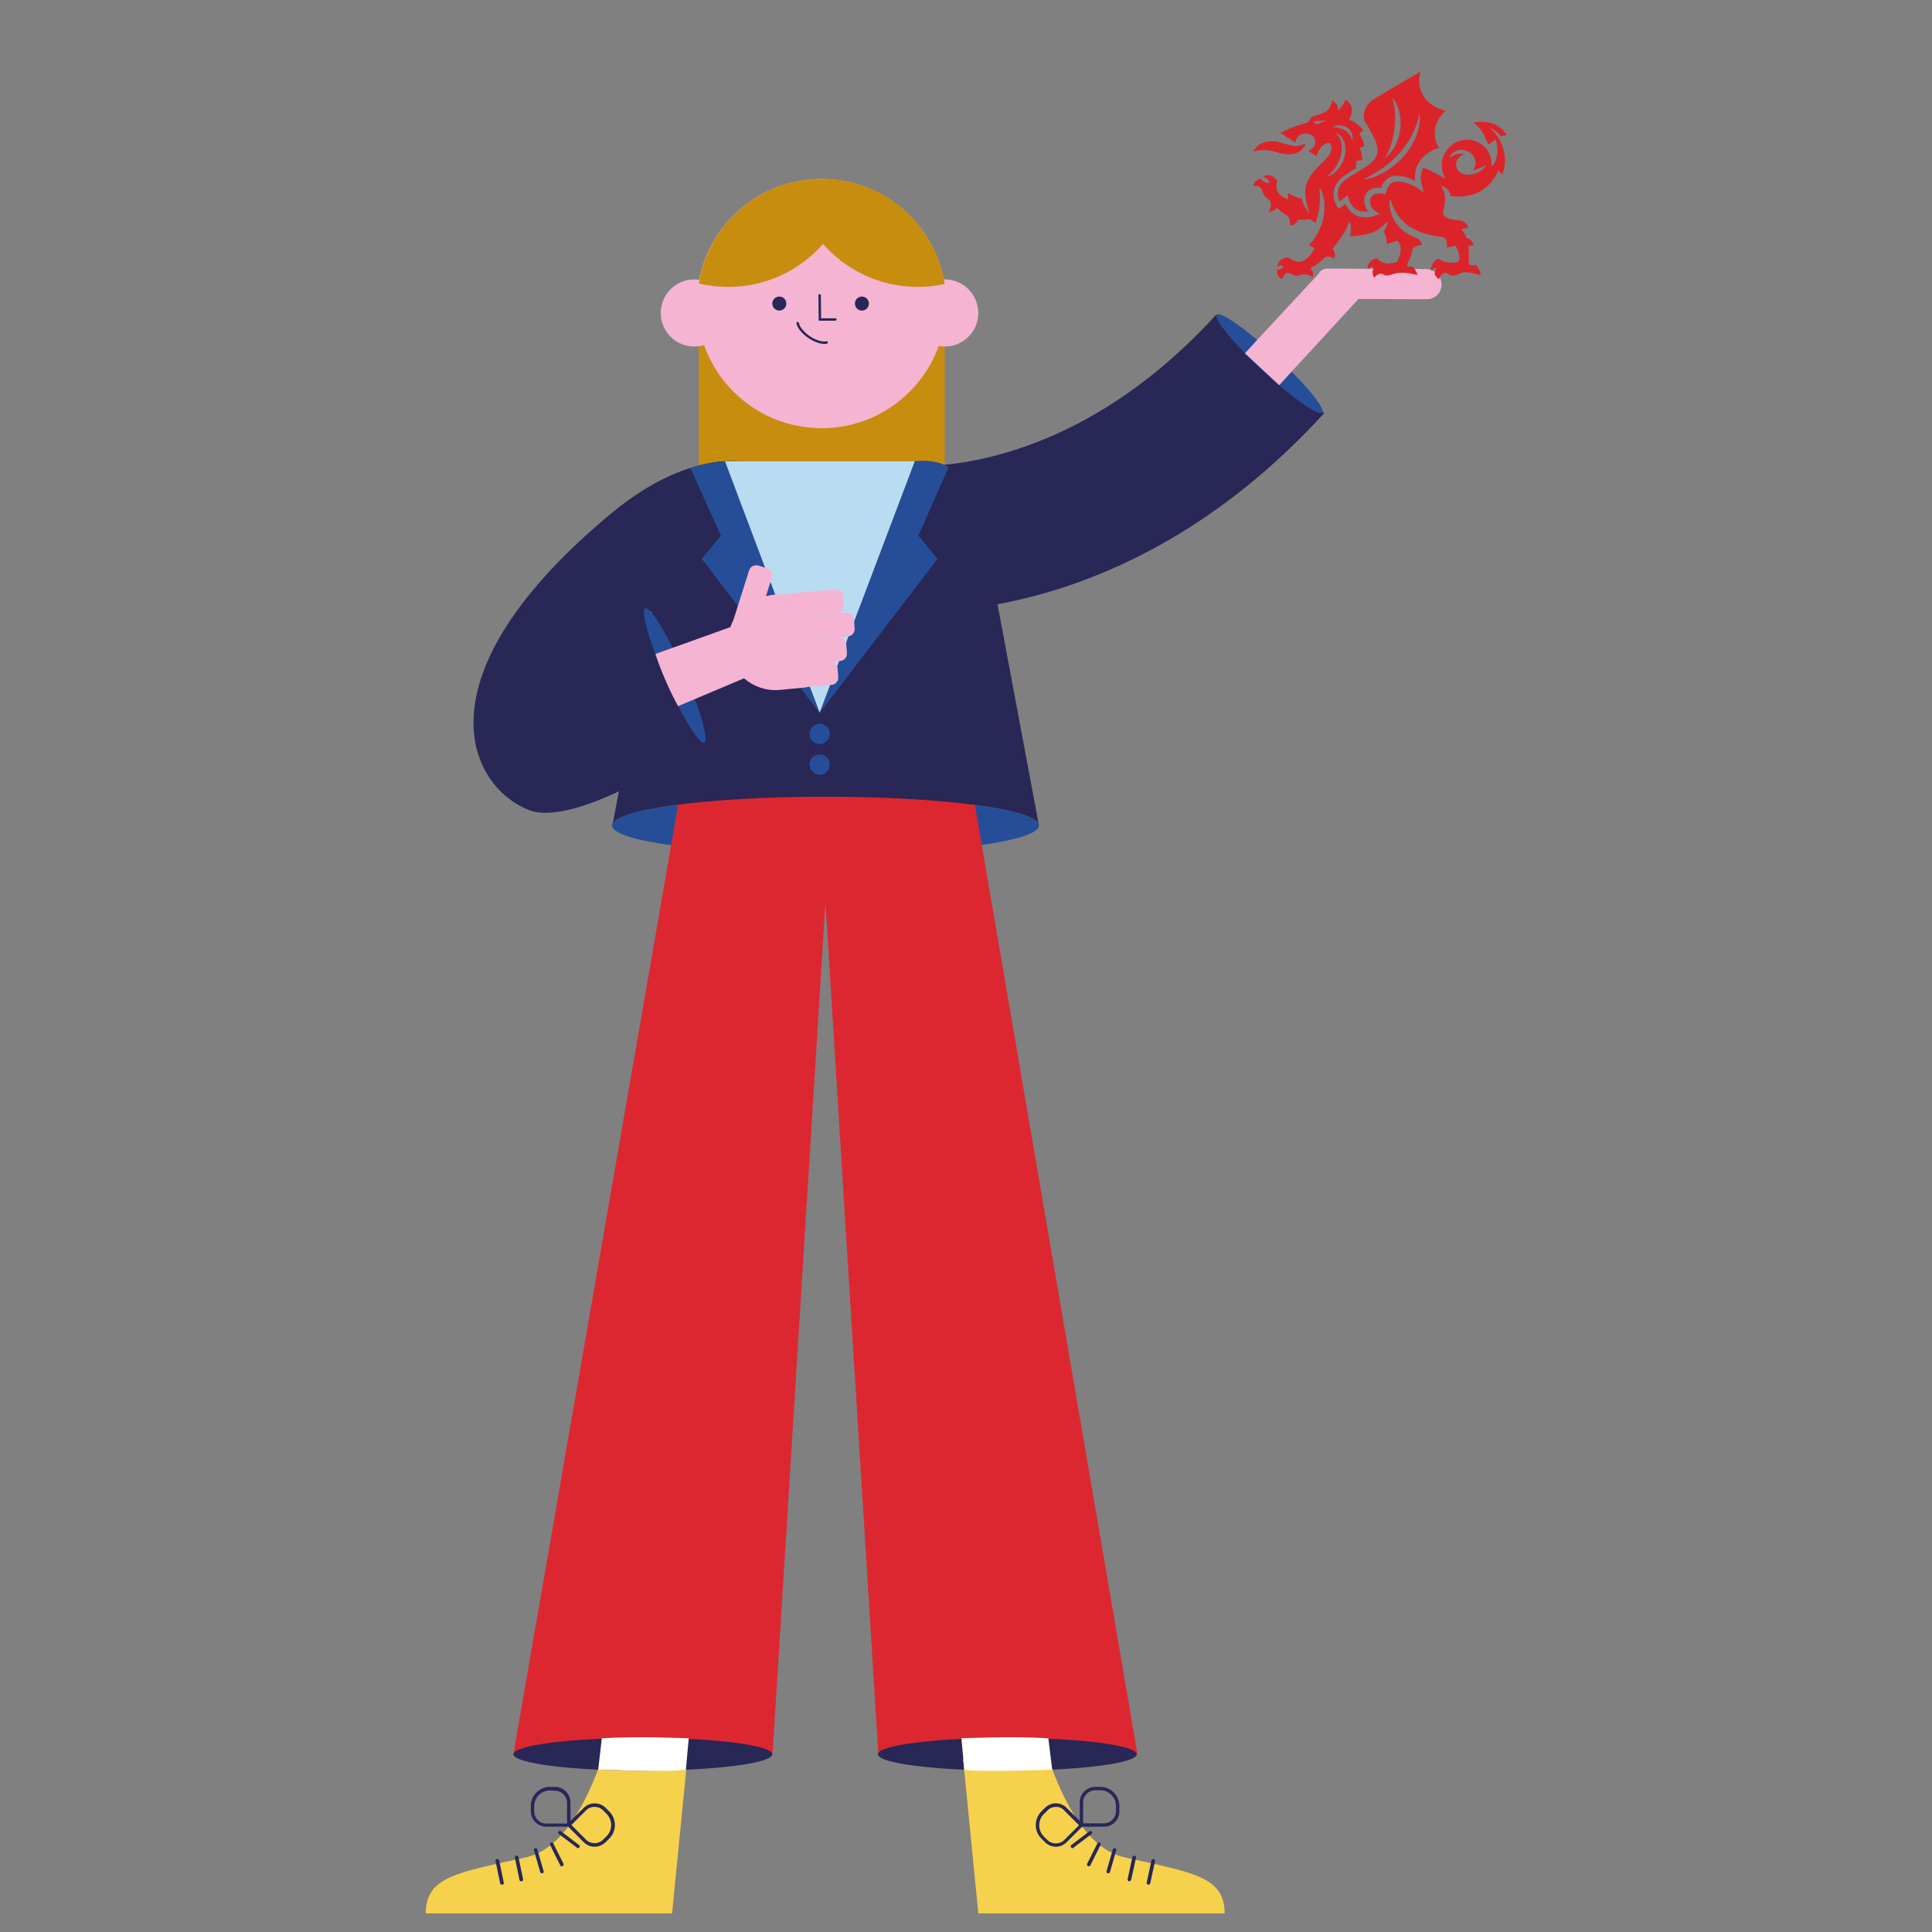 <?xml version="1.0" encoding="UTF-8"?>
<svg xmlns="http://www.w3.org/2000/svg" xmlns:xlink="http://www.w3.org/1999/xlink" version="1.1" id="Layer_1" x="0px" y="0px" viewBox="0 0 800 800" style="enable-background:new 0 0 800 800;" xml:space="preserve">
<rect x="0" y="0" width="800" height="800" fill="#808080" stroke="none"/>
<style type="text/css">
	.st0{fill:#C78D0E;}
	.st1{fill:#F5B4D2;}
	.st2{fill:#282756;}
	.st3{fill:#264E98;}
	.st4{fill:#DD2730;}
	.st5{fill:#F6D14C;}
	.st6{fill:#FFFFFF;}
	.st7{fill:#BADCF3;}
	.st8{fill:#DB242A;}
</style>
<rect x="289.3" y="117.4" class="st0" width="101.9" height="87.2"></rect>
<circle class="st1" cx="287.5" cy="129.6" r="13.9"></circle>
<circle class="st1" cx="391.2" cy="129.6" r="13.9"></circle>
<circle class="st1" cx="340.2" cy="125.7" r="51.6"></circle>
<circle class="st2" cx="322.7" cy="125.7" r="2.9"></circle>
<circle class="st2" cx="356.9" cy="125.7" r="2.9"></circle>
<g>
	<path class="st2" d="M345.8,132.8H339l-0.1-10.5c0-0.3,0.2-0.5,0.5-0.5c0.3,0,0.5,0.2,0.5,0.5l0.1,9.5h5.9c0.3,0,0.5,0.2,0.5,0.5   S346.1,132.8,345.8,132.8z"></path>
</g>
<g>
	<path class="st2" d="M341.3,142.4c-1.9,0-4.3-0.9-6.5-2.4c-2.7-1.8-4.6-4.1-5-6.1c-0.1-0.3,0.1-0.5,0.4-0.6   c0.3-0.1,0.5,0.1,0.6,0.4c0.3,1.7,2.1,3.8,4.5,5.5c2.5,1.7,5.3,2.5,6.9,2.1c0.3-0.1,0.5,0.1,0.6,0.4c0.1,0.3-0.1,0.5-0.4,0.6   C342.1,142.4,341.7,142.4,341.3,142.4z"></path>
</g>
<path class="st0" d="M352.9,75.6c-3.4-0.8-6.9-1.4-10.5-1.5c-4.8-0.2-9.4,0.3-13.8,1.3c-20.1,4.7-35.9,21.1-39.2,42  c3.9,0.9,8,1.4,12.2,1.4c15.6,0,29.7-6.9,39.2-17.8c9.5,10.9,23.6,17.8,39.2,17.8c3.9,0,7.6-0.4,11.2-1.2  C388,97.2,372.8,80.6,352.9,75.6L352.9,75.6z"></path>
<ellipse class="st3" cx="341.8" cy="341.8" rx="88.4" ry="11.9"></ellipse>
<polygon class="st4" points="471,726.3 402.3,325.2 281.8,327.5 212.6,726.3 319.9,726.3 341.8,373.6 363.7,726.3 "></polygon>
<path class="st2" d="M341.8,329.9c48.8,0,88.4,5.3,88.4,11.9l-23.7-126.6c-2.2-14-11.8-24.2-23-24.2h-83.2  c-11.2,0-20.9,10.1-23,24.2l-23.7,126.6C253.4,335.2,293,329.9,341.8,329.9L341.8,329.9z"></path>
<path class="st5" d="M284.6,728.4l-6.3,63.9h-102c0-15.5,13.6-16.9,41.8-23.3c15.1-3.5,25.1-23.2,31.1-40.6"></path>
<path class="st2" d="M207.8,780.4c-0.3,0-0.6-0.2-0.7-0.6l-1.9-9.2c-0.1-0.4,0.2-0.8,0.6-0.8c0.4-0.1,0.8,0.2,0.9,0.6l1.9,9.2  c0.1,0.4-0.2,0.8-0.6,0.8C207.9,780.4,207.9,780.4,207.8,780.4L207.8,780.4z"></path>
<path class="st2" d="M215.8,779c-0.3,0-0.6-0.2-0.7-0.6l-1.9-9.2c-0.1-0.4,0.2-0.8,0.6-0.8c0.4-0.1,0.8,0.2,0.9,0.6l1.9,9.2  c0.1,0.4-0.2,0.8-0.6,0.8C215.9,779,215.9,779,215.8,779L215.8,779z"></path>
<path class="st2" d="M224.4,775.7c-0.3,0-0.6-0.2-0.7-0.5l-2.6-9c-0.1-0.4,0.1-0.8,0.5-0.9s0.8,0.1,0.9,0.5l2.6,9  c0.1,0.4-0.1,0.8-0.5,0.9C224.6,775.7,224.5,775.7,224.4,775.7L224.4,775.7z"></path>
<path class="st2" d="M232.6,772.8c-0.3,0-0.5-0.1-0.6-0.4l-4.2-8.4c-0.2-0.4,0-0.8,0.3-1s0.8,0,1,0.3l4.2,8.4c0.2,0.4,0,0.8-0.3,1  C232.8,772.8,232.7,772.8,232.6,772.8L232.6,772.8z"></path>
<path class="st2" d="M239.3,765.3c-0.1,0-0.3,0-0.4-0.2l-7.5-5.7c-0.3-0.2-0.4-0.7-0.1-1s0.7-0.4,1-0.1l7.5,5.7  c0.3,0.2,0.4,0.7,0.1,1C239.7,765.2,239.5,765.2,239.3,765.3L239.3,765.3z"></path>
<path class="st2" d="M236.3,756.4h-10.1c-3.5,0-6.4-2.9-6.4-6.4v-2.2c0-4.4,3.6-7.9,7.9-7.9h2.1c3.5,0,6.4,2.9,6.4,6.4L236.3,756.4  L236.3,756.4z M227.7,741.4c-3.6,0-6.5,2.9-6.5,6.5v2.2c0,2.7,2.2,5,5,5h8.6v-8.6c0-2.7-2.2-5-5-5L227.7,741.4L227.7,741.4z"></path>
<path class="st2" d="M246.2,764.7c-1.7,0-3.3-0.7-4.5-1.9l-7.1-7.1l7.1-7.1c2.5-2.5,6.6-2.5,9.1,0l1.5,1.5c1.5,1.5,2.3,3.5,2.3,5.6  s-0.8,4.1-2.3,5.6l-1.5,1.5C249.5,764,247.9,764.7,246.2,764.7z M236.6,755.7l6.1,6.1c1.9,1.9,5.1,1.9,7,0l1.5-1.5  c2.5-2.5,2.5-6.6,0-9.2l-1.5-1.5c-1.9-1.9-5.1-1.9-7,0L236.6,755.7L236.6,755.7z"></path>
<ellipse class="st2" cx="266.2" cy="726.4" rx="53.6" ry="6.8"></ellipse>
<path class="st6" d="M247.7,732.8c0,0,31.1,1.1,36.3,0l1.2-13c0,0-21-1-36,0L247.7,732.8L247.7,732.8z"></path>
<ellipse class="st2" cx="417.1" cy="726.4" rx="53.6" ry="6.8"></ellipse>
<path class="st5" d="M398.8,728.4l6.3,63.9h102c0-15.5-13.6-16.9-41.8-23.3c-15.1-3.5-25.1-23.2-31.1-40.6"></path>
<path class="st6" d="M435.7,732.8c0,0-31.1,1.1-36.4,0l-1.2-13c0,0,21-1,36,0L435.7,732.8L435.7,732.8z"></path>
<path class="st2" d="M475.5,780.4c0,0-0.1,0-0.1,0c-0.4-0.1-0.6-0.5-0.6-0.8l2-9.2c0.1-0.4,0.5-0.6,0.9-0.6c0.4,0.1,0.6,0.5,0.6,0.8  l-2,9.2C476.2,780.1,475.9,780.4,475.5,780.4L475.5,780.4z"></path>
<path class="st2" d="M467.6,779c0,0-0.1,0-0.1,0c-0.4-0.1-0.6-0.5-0.6-0.8l2-9.2c0.1-0.4,0.5-0.6,0.9-0.6c0.4,0.1,0.6,0.5,0.6,0.8  l-2,9.2C468.2,778.7,467.9,779,467.6,779L467.6,779z"></path>
<path class="st2" d="M458.9,775.7c-0.1,0-0.1,0-0.2,0c-0.4-0.1-0.6-0.5-0.5-0.9l2.6-9c0.1-0.4,0.5-0.6,0.9-0.5  c0.4,0.1,0.6,0.5,0.5,0.9l-2.6,9C459.5,775.5,459.2,775.7,458.9,775.7L458.9,775.7z"></path>
<path class="st2" d="M450.8,772.8c-0.1,0-0.2,0-0.3-0.1c-0.4-0.2-0.5-0.6-0.3-1l4.2-8.4c0.2-0.4,0.6-0.5,1-0.3  c0.4,0.2,0.5,0.6,0.3,1l-4.2,8.4C451.3,772.6,451.1,772.8,450.8,772.8L450.8,772.8z"></path>
<path class="st2" d="M444.1,765.3c-0.2,0-0.4-0.1-0.6-0.3c-0.2-0.3-0.2-0.8,0.1-1l7.5-5.7c0.3-0.2,0.8-0.2,1,0.1  c0.2,0.3,0.2,0.8-0.1,1l-7.5,5.7C444.4,765.2,444.3,765.3,444.1,765.3L444.1,765.3z"></path>
<path class="st2" d="M457.2,756.4h-10.1v-10.1c0-3.5,2.9-6.4,6.4-6.4h2.1c4.4,0,7.9,3.6,7.9,7.9v2.2  C463.6,753.5,460.7,756.4,457.2,756.4L457.2,756.4z M448.5,755h8.6c2.7,0,5-2.2,5-5v-2.2c0-3.6-2.9-6.5-6.5-6.5h-2.1  c-2.7,0-5,2.2-5,5L448.5,755L448.5,755z"></path>
<path class="st2" d="M437.2,764.7c-1.7,0-3.3-0.7-4.5-1.9l-1.5-1.5c-1.5-1.5-2.3-3.5-2.3-5.6s0.8-4.1,2.3-5.6l1.5-1.5  c1.2-1.2,2.8-1.9,4.5-1.9s3.3,0.7,4.5,1.9l7.1,7.1l-7.1,7.1C440.5,764,438.9,764.7,437.2,764.7z M437.2,748.2  c-1.3,0-2.6,0.5-3.5,1.5l-1.5,1.5c-2.5,2.5-2.5,6.6,0,9.2l1.5,1.5c1.9,1.9,5.1,1.9,7,0l6.1-6.1l-6.1-6.1  C439.8,748.7,438.5,748.1,437.2,748.2L437.2,748.2z"></path>
<path class="st2" d="M291.5,307.3c0,0-52.2,36.4-72.8,28c-25.4-10.4-46-56,34.5-122.8c32.7-27.1,56-21,56-21l-30.8,67.5l-11.3-7.3  l0,0L291.5,307.3L291.5,307.3z"></path>
<ellipse transform="matrix(0.916 -0.402 0.402 0.916 -88.838 135.901)" class="st3" cx="279.3" cy="279.6" rx="4.1" ry="30.3"></ellipse>
<path class="st2" d="M548.3,171.1l-44.7-40.8C441.1,198.8,378,193,375.3,192.8l0.3,0l-7.6,60C371.9,253.3,463.6,263.8,548.3,171.1z"></path>
<ellipse transform="matrix(0.68 -0.733 0.733 0.68 57.756 433.614)" class="st3" cx="525.8" cy="150.6" rx="4" ry="29.8"></ellipse>
<path class="st1" d="M596.9,117.1c-0.4-3.3-3.3-5.7-6.6-5.7l-25.4-0.1l0,0l-15.2-0.1c-1.7,0-3.1,0.9-3.8,2.3l0,0l-25,26.9l0,0  l-5.4,5.9l14.2,13.2l5.4-5.9l0,0l6.8-7.4l0,0l0.3-0.3l0,0l20.3-22.1l28.1,0.1C594.4,124,597.3,120.8,596.9,117.1L596.9,117.1z"></path>
<path class="st3" d="M300.2,191l39.2,104.2l-48.8-63.8l7.9-9.6l-12.6-28C285.9,193.8,291.7,191.5,300.2,191L300.2,191z"></path>
<path class="st3" d="M378.8,191l-39.4,104.2l48.8-63.8l-7.9-9.6l12.5-28.4C392.8,193.5,388.4,190,378.8,191L378.8,191z"></path>
<polygon class="st7" points="300.2,191 378.8,191 339.4,295.1 "></polygon>
<path class="st1" d="M322.7,285.7l11.3-1.1l-2.8-39.3l-11.8,1.2c-10.8,0.9-18.9,10.4-18,21.3C302.4,278.5,311.9,286.6,322.7,285.7  L322.7,285.7z"></path>
<path class="st1" d="M353.6,256.5l0.3,3.7c0.1,1.7-1.1,3.2-2.8,3.3l-29.4,2.5c-1.7,0.1-3.2-1.1-3.3-2.8l-0.3-3.7  c-0.1-1.7,1.1-3.2,2.8-3.3l29.4-2.5C352,253.5,353.5,254.8,353.6,256.5z"></path>
<path class="st1" d="M307.1,258l4,21.6l-30.3,12.8c0,0-5.5-9.6-9.4-21.6L307.1,258L307.1,258z"></path>
<path class="st1" d="M314.1,234.2l3.5,1.1c1.6,0.5,2.5,2.3,2,3.9l-7.3,23c-0.5,1.6-2.3,2.5-3.9,2l-3.5-1.1c-1.6-0.5-2.5-2.3-2-3.9  l7.3-23C310.7,234.6,312.4,233.7,314.1,234.2z"></path>
<path class="st1" d="M349.1,246.9l0.3,3.7c0.1,1.7-1.1,3.2-2.8,3.3l-25.8,2.2c-1.7,0.1-3.2-1.1-3.3-2.8l-0.3-3.7  c-0.1-1.7,1.1-3.2,2.8-3.3l25.8-2.2C347.5,243.9,349,245.2,349.1,246.9z"></path>
<path class="st1" d="M350.4,266.7l0.3,3.7c0.1,1.7-1.1,3.2-2.8,3.3l-25.4,2.1c-1.7,0.1-3.2-1.1-3.3-2.8l-0.3-3.7  c-0.1-1.7,1.1-3.2,2.8-3.3l25.4-2.1C348.8,263.7,350.3,265,350.4,266.7z"></path>
<path class="st1" d="M346.8,276.6l0.3,3.7c0.1,1.7-1.1,3.2-2.8,3.3l-21,1.8c-1.7,0.1-3.2-1.1-3.3-2.8l-0.3-3.7  c-0.1-1.7,1.1-3.2,2.8-3.3l21-1.8C345.2,273.7,346.7,274.9,346.8,276.6z"></path>
<circle class="st3" cx="339.4" cy="303.9" r="4.2"></circle>
<circle class="st3" cx="339.4" cy="316.6" r="4.2"></circle>
<path class="st8" d="M521.8,62.2c-0.9,0.1-1.8,0.3-2.9,0.6c0.5-1,1.2-1.8,2-2.5s1.9-1.2,3.1-1.5s2.3-0.3,3.4-0.3s2.1,0.3,3.1,0.6  c1.9,0.5,3.5,1.1,5,1.3c0.8,0.1,1.5,0.1,2.4-0.1c0.9-0.2,1.8-0.5,2.8-0.9c-0.3,1-1,2-1.8,2.7c-0.8,0.8-2,1.3-3.2,1.6  c-1.2,0.3-2.4,0.2-3.4,0.1c-1.1-0.1-2-0.4-3-0.6c-1.8-0.5-3.3-1-4.9-1.1C523.5,62.1,522.7,62.1,521.8,62.2 M622.6,62.1  c0.5,1.8,0.6,3.7,0.5,5.5c-0.1,1.6-0.5,3.2-1,4.7c-0.2-0.2-0.8-0.9-1.7-1.7c-0.3,0.8-0.7,1.6-1.2,2.4h0c-4.8,8-12.6,8.9-18.5,8.2  c-0.1-0.8-0.4-1.6-0.9-2.3c-0.7-0.9-1.6-1.6-2.8-1.8l-0.2,0.2l0.4,0.6c0.1,0.2,0.2,0.4,0.3,0.6c0.2,0.4,0.4,0.8,0.5,1.2  c0.3,0.8,0.4,1.7,0.4,2.6c0,0.9-0.1,1.8-0.3,2.7c0,0.2-0.1,0.3-0.1,0.5c-0.8,2.9-1.3,5,5.2,5.6c0,0,4.6,0,4.6,3.5  c0,0-1.9-0.4-2.6,0.6c0,0,1.1,0.6,2,3.3c0.5,0.1,2.5,0.6,3.1,3c-0.6,0-1.5,0.2-2.3,0.5c0.2,1.9,0.3,4.3,0.2,7.3  c1.3,1.2,2.8,0.3,2.8,0.3s2.6,2.7,1.9,4.4c-3.7-1.2-6.4-1.9-8.8-0.6c-2.4,1.3-3.7,0.6-4.3,0.1c-0.5-0.5-1.2-0.7-1.9-0.4  c-0.8,0.3-1.7,0.9-2,2.6c0,0-1.5-1.1-1.8-2.2c-0.1-0.3,0.1-1.1,0.5-1.9c0.2-0.5-0.3-0.9-0.7-0.6c-0.4,0.3-0.8,0.6-1.2,1.1  c-0.5-1.3,0.8-4.7,3.2-4.9c0.2,0,1.4,1.5,5.2,1.6c1.3,0,3.1-0.3,3.2-1.1c0.2-1.7-0.4-3.8-1.3-5.5c-0.2-0.3-0.5-0.5-0.9-0.4l-3,0.8  c0.2-2-0.1-3.1-0.6-3.7c-0.5-0.7-1.1-0.7-1.1-0.7l-1.9-0.3c-0.6-0.1-1.2-0.2-1.9-0.3c-0.6-0.1-1.2-0.3-1.9-0.4  c-2.5-0.6-4.8-1.5-7-2.8c-2.2-1.2-4.1-2.9-5.6-4.9c-0.8-1-1.4-2.1-1.9-3.2l-0.4-0.9c-0.1-0.3-0.3-0.6-0.4-0.9l-0.6-1.8l-0.3,0.1  c-0.3,2.8,0.3,5.6,1.7,8.1c1.3,2.5,3.5,4.7,6,6.1c0.9,0.6,1.9,1,2.9,1.4l0,0c0.7,0.2,2.3,0.9,2.7,3.1c-1.1-0.1-3.1,0.4-3.9,1.6  c-0.2,1.5-0.6,3-2,5.8c-1.1,2.1,1.6,1.4,1.6,1.4s1.8,1,2.5,3.6c-3.2-0.7-6.8-1.7-10.8-0.2c-1.7,0.6-2.8,0.4-3.5-0.1  c-0.5-0.3-1.2-0.4-1.8-0.1c-0.6,0.3-1.3,0.7-1.8,1.5c0,0-1.3-1.7-0.5-3.4c0.3-0.6-0.3-1.3-0.9-1.1c-0.4,0.2-0.8,0.4-1.3,0.8  c-0.5-1.2,1-3.9,3.5-4.3c0.7-0.1,1.4,2,4.8,2.1c1.2,0,3.6-0.2,4-1.1c1.6-3.4,1.8-6.1,0.3-8c-0.2-0.2-0.5-0.3-0.8-0.2l-4,1.3  c0.1-2-0.4-3.7-1.2-5.3c0,0,0,0,0,0c0.3-0.3,0.5-0.7,0.7-1.1c0.1-0.2,0.2-0.4,0.3-0.7c0.1-0.2,0.2-0.4,0.3-0.7  c0.2-0.4,0.3-0.9,0.4-1.4l-0.2-0.2c-0.6,0.6-1.2,1.2-1.8,1.8c-0.3,0.3-0.7,0.6-1,0.8c-0.3,0.2-0.7,0.5-1,0.7c-1.4,0.9-3,1.5-4.6,1.9  c-1.6,0.4-3.3,0.7-5,0.8l-1.3,0.1h-0.9c0.7-1.7,0.7-4.2,0.1-5.8h-0.4c-0.9,2.9-2.5,5.2-4.5,8c-0.7,1-1.5,2-2.3,3  c0.5,0.6,1.4,2,0.7,4.1c-0.8-0.6-2.5-1.1-3.7-0.7c-1.8,1.8-3.9,3.5-6.2,4.7c0.8,0.8,1.5,2.3,1,3.7c-0.5-0.4-2.7-1.6-4.7-1.1  c-0.4,0.1-0.8,0.3-1.2,0.4c-2.8,0.8-4.9-3.8-6.8,1.6c-1.8-1.4-2-1.6-2.2-3.8c0,0,1.2-0.2,2.2-0.8c0.7-0.3,0.4-1.4-0.4-1.2  c-0.5,0.1-1,0.3-1.5,0.7c-0.1-1.4,0.7-3.7,4.5-4c3.2,2.4,6.8,3.5,10.9-3.8c-1-0.5-2-1.1-2.4-1.3c0.5-0.5,1-1.1,1.5-1.7  c1.6-2.1,2.8-4.4,3.7-6.8s1.3-5,1.2-7.6c0-1.3-0.1-2.6-0.4-3.8c-0.1-0.3-0.2-0.6-0.2-0.9c-0.1-0.3-0.2-0.6-0.3-0.9  c-0.2-0.6-0.5-1.2-0.9-1.7l-0.3,0.1c0.1,0.6,0.2,1.2,0.2,1.8c0,0.3,0,0.6,0.1,0.9v0.9c0,1.2-0.1,2.4-0.2,3.6  c-0.3,2.3-0.9,4.7-1.6,6.9c-0.7-0.4-1.6-0.9-2.5-1.6c-1.6,0.4-3.2,0.4-4.7,0.2c-0.3,0.7-1.2,2.3-3.5,2.5c0.2-1.1,0-3.2-1.1-4.1  c-1.7-0.9-3.1-2.1-4.2-3.3c0,0-0.9,1.4-3.5,1.8c0.6-1.2,1.8-4.1,0.1-5.1c0,0-2.1-1.2-2.8-3.9c0,0-0.6-2.5-3.6-1.6  c0.1-1.1,0.6-2.6,3-3.3c0,0,0.8,1.7,3.4,1.9c0,0,1-1-2.3-2.8c0,0,3.1-1.9,5.8,1.9c0,0-2.3,5.5,4.5,7.6l-0.1-2.6c0,0,2.7,1.8,5.8,2.3  c0,0.2,0.1,0.4,0.1,0.6c0.5,2,1.5,3.8,2.8,5.3l0.2-0.1l-0.5-1.3c-0.5-1.7-1-4.4-1-4.5c-2.4-12.9,14.2-16,9.9-23  c-4-0.2-5.5,5.5-5.5,5.5l-3.4-2.3c1.8-0.5,3.2-2.2,2.9-4.1c-0.2-1.4-1.4-2.6-2.9-2.9c-2.6-0.6-5,1.1-5.2,3.4c0,0.1,0,0.2,0,0.3  l-6.4-4.1c0,0,5.1-2.7,11.5-4.3l1.5-2.4c1.3-0.2,2.6-0.8,4.5-1.4c2.5-0.8,4-3.5,3.9-5.3c2.3,0.9,2.7,2.8,2.5,4.2  c1-0.6,2.6-3,3.1-4.5c2.7,1.5,3.7,4.7,1.5,8.3c3.6,0.9,5.9,4.4,5.9,4.4l-1.7,1.4c1.6,1.9,2.2,5,2,5.2c0,0-1.1,0.4-1.8,0.7  c1,2,1.1,5,1.1,5s-1.8,0.2-2.3,0.3c-0.3,0.7-0.4,1.8-0.2,3c-1.8,1.1-3.9,2.3-5.8,3.8c-5.3,4.3-3.6,9.9-2,12.3l0.6,0.8l0.8-0.6  c0.8-0.6,1.4-1.1,2-1.4c0.6,1.3,1.8,3.3,4,4.5c1.2,0.7,2.6,1,4.1,1c1.2,0,2.6-0.2,4-0.7l1.9-0.6l-1.6-1.2c-2.3-1.6-2.7-4-2-5.6  c0.8-1.6,2.7-2.2,5.2-1.6l1,0.2l0.2-1c0.5-2.1,1.4-3.4,2.8-4c2-0.8,4.7-0.1,6.6,0.6c2.2,0.8,3.9,1.9,3.9,2l2.3,1.5l-0.8-2.7  c-0.8-2.6-0.6-5.1,0.4-7.3c3,0.4,5.8,2.8,9.3,4.2c-2.4-3.9-2-9.2,1.6-12.8c3.3-3.4,8.5-4.1,12.5-1.8c2.8,1.6,5.2,4.6,5,9.8  c3.3-3,2.7-9.8,1.5-11.2c-0.8,0.5-1.7,1.2-2.7,2.1c-1.4-2-1.9-6.3-6.4-9.1c6.4-1.3,11.6,1,13.9,5.1c0,0-0.9,0.1-2.3,0.6  c-1.2-1.5-2.7-2.7-4.4-3.5l-0.1,0.1c0.7,0.6,1.3,1.3,1.9,2c0.6,0.7,1.2,1.5,1.7,2.2C621.4,58.6,622.2,60.3,622.6,62.1 M548.6,50  l0-0.2l-4.6,0.5l0,0.3l0.9,0.6c0.3,0.2,0.7,0.2,1,0.1L548.6,50L548.6,50z M551.8,52.7c0.4,0,0.9,0,1.3,0.1c0.4,0,0.9,0.1,1.3,0.2  c0.8,0.2,1.7,0.5,2.4,0.9c0.7,0.4,1.4,1,1.9,1.7l0.2,0.3l0.2,0.3c0.1,0.2,0.2,0.4,0.3,0.6c0.2,0.4,0.4,0.8,0.5,1.2l0.1,0  c0.2-1,0.1-2-0.3-3c-0.4-0.9-1.2-1.8-2.1-2.3c-0.9-0.5-1.9-0.8-2.9-0.8c-1,0-2,0.2-2.8,0.7V52.7z M554.1,70c1.2-1.4,2.1-3.1,2.6-5  c0.5-1.8,0.6-3.8,0.1-5.7c-0.3-0.9-0.7-1.8-1.3-2.6c-0.6-0.7-1.4-1.3-2.2-1.6l-0.1,0.1c1.3,1.1,2,2.7,2.3,4.3c0.3,1.7,0.1,3.4-0.3,5  c-0.4,1.6-1.2,3.2-2.1,4.6s-2.1,2.7-3.4,3.8l0.1,0.1C551.4,72.6,552.9,71.5,554.1,70 M615.2,68.7l-0.1-0.2c-0.6,0.3-1.2,0.6-1.8,0.9  c-0.6,0.3-1.2,0.5-1.9,0.7c-0.5,0.2-1,0.3-1.6,0.4c0.1-0.1,0.2-0.3,0.3-0.4c0,0,0-0.1,0.1-0.1c0.2-0.3,0.4-0.7,0.5-1  c0.3-0.7,0.3-1.5,0.2-2.3c-0.1-0.8-0.5-1.6-0.9-2.2c-0.1-0.2-0.2-0.3-0.4-0.5l-0.2-0.2l-0.2-0.2c-0.3-0.3-0.6-0.5-1-0.7  c-0.4-0.2-0.7-0.4-1.1-0.5c-0.2-0.1-0.4-0.1-0.6-0.2c-0.2,0-0.4-0.1-0.6-0.1c-0.8-0.1-1.6,0-2.4,0.2c-1.5,0.5-2.7,1.5-3.3,2.9  l0.1,0.1c0.5-0.4,1-0.7,1.6-1s1.2-0.5,1.8-0.6c1-0.2,1.9,0,2.8,0.3c-0.9,0.1-1.8,0.6-2.5,1.3c-0.4,0.5-0.7,1-0.9,1.6  c-0.1,0.3-0.2,0.6-0.2,0.8c0,0.2,0,0.5,0,0.7c0,0.2,0.1,0.5,0.1,0.7c0.3,0.9,0.9,1.8,1.7,2.3c0.4,0.3,0.8,0.4,1.2,0.6  c0.2,0.1,0.4,0.1,0.6,0.2c0.2,0,0.4,0.1,0.6,0.1c1.7,0.2,3.2-0.2,4.6-0.8C613.2,70.9,614.4,70,615.2,68.7 M565.6,51.1  c-0.9-1.4-1.1-3-0.7-4.7c0.5-2.1,2-4.1,4.1-5.4c5.3-3.3,14.3-8.5,19.2-11.3c-0.8,2.7-0.8,5.5,0.2,8c1.6,4.1,5.4,7.1,10.2,8.1  c-4,3.6-5.5,8.8-3.8,13.3c0.3,0.8,0.7,1.5,1.1,2.1c-0.2,0.1-0.5,0.2-0.7,0.2c-6.5,2.3-10,7.6-9.2,13.5c-2.5-1.3-7-3-10.3-1.6  c-1.8,0.8-3.1,2.3-3.8,4.5c-3.5-0.5-5.7,1.1-6.5,2.9c-1,2.2-0.5,4.8,1.2,6.8c-1.8,0.3-3.4,0.1-4.7-0.6c-2.7-1.4-3.5-4.6-3.5-4.6  l-0.4-1.4l-1.2,0.9c0,0-0.8,0.6-2.1,1.6c-0.8-1.7-1.9-5.5,2.1-8.7c1.9-1.5,3.9-2.7,5.9-3.9c3.5-2.1,6.6-3.8,7.5-7  c0.6-2.2,0-4.8-1.9-8l-2.5-4.6L565.6,51.1L565.6,51.1z M573.5,65.2l0.2,0.1c1.8-1.4,3.2-3.3,4.2-5.3c1-2,1.6-4.3,1.9-6.5  c0.3-2.2,0.2-4.5-0.3-6.7c-0.1-0.3-0.1-0.5-0.2-0.8c-0.1-0.3-0.1-0.5-0.2-0.8c-0.2-0.5-0.3-1.1-0.6-1.6c-0.4-1-1-2-1.7-2.9l-0.2,0.1  c0.3,1,0.5,2,0.7,3.1c0.1,0.5,0.1,1,0.2,1.5c0.1,0.5,0.1,1,0.1,1.6c0.1,2.1,0.1,4.2-0.2,6.3c-0.2,2.1-0.7,4.2-1.3,6.2l-0.2,0.8  l-0.3,0.7c-0.2,0.5-0.4,1-0.6,1.5l-0.3,0.7c-0.1,0.2-0.2,0.5-0.3,0.7L573.5,65.2L573.5,65.2z M570.8,70.7c-0.6,0.4-1.3,0.8-1.9,1.2  c-0.7,0.4-1.3,0.8-2,1.2l-2,1.1l0.1,0.2c3.1-0.6,6-1.8,8.8-3.5c2.7-1.6,5.3-3.7,7.4-6.1c2.2-2.4,3.9-5.2,5.1-8.2  c1.2-3,1.8-6.2,1.6-9.3l-0.2,0c-0.2,0.7-0.3,1.5-0.5,2.2l-0.3,1.1c-0.1,0.4-0.2,0.7-0.4,1.1c-0.5,1.4-1.1,2.8-1.8,4.2  c-1.4,2.7-3.2,5.2-5.2,7.5c-2,2.3-4.3,4.3-6.8,6.1l-0.9,0.7C571.4,70.3,571.1,70.5,570.8,70.7"></path>
</svg>
